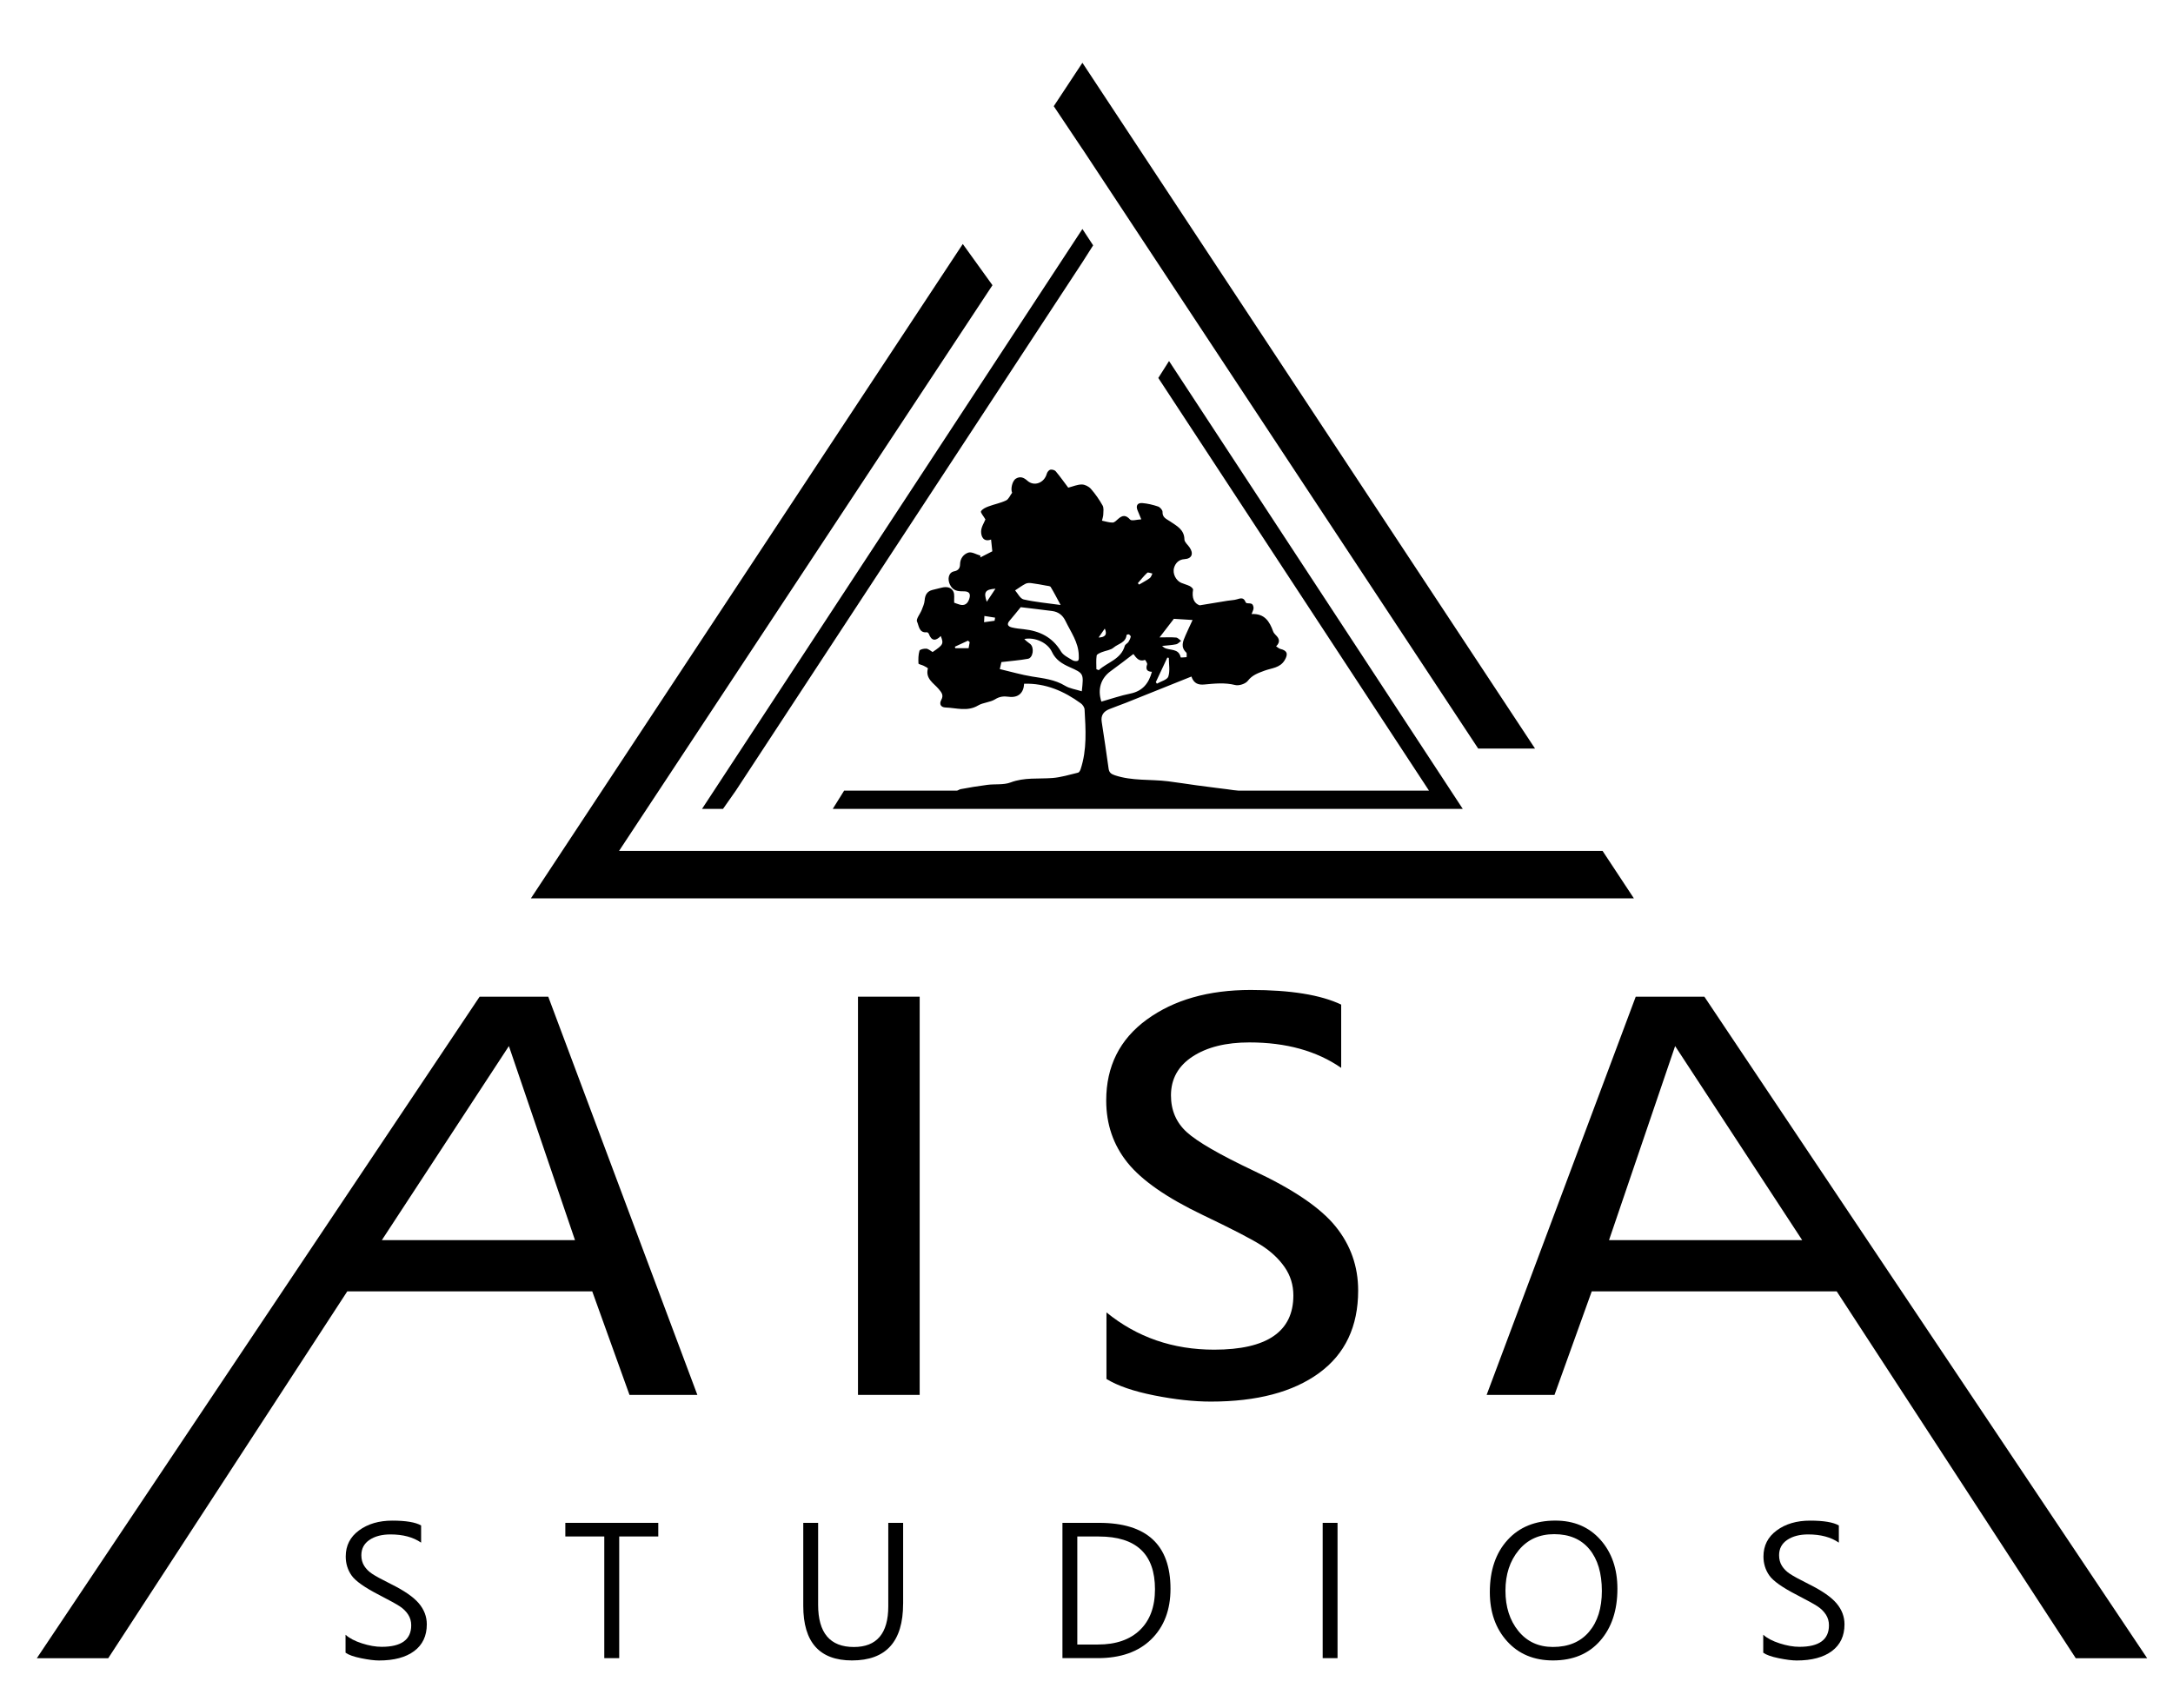 <?xml version="1.0" encoding="utf-8"?>
<!-- Generator: Adobe Illustrator 24.2.1, SVG Export Plug-In . SVG Version: 6.00 Build 0)  -->
<svg version="1.1" xmlns="http://www.w3.org/2000/svg" xmlns:xlink="http://www.w3.org/1999/xlink" x="0px" y="0px"
	 viewBox="0 0 595.28 468" style="enable-background:new 0 0 595.28 468;" xml:space="preserve">
<g id="Ebene_1">
	<g id="XMLID_7_">
		<path id="XMLID_8_" d="M191.04,382.13h-18.59l-10.21-28.38h-67.1l-65.49,100.5H10.09l121.3-181.22h18.8L191.04,382.13z
			 M157.52,339.73l-18.11-53.17l-34.81,53.17H157.52z"/>
		<path id="XMLID_23_" d="M448.1,273.03h18.8l121.3,181.22h-19.56l-65.49-100.5h-67.1l-10.21,28.38h-18.59L448.1,273.03z
			 M493.7,339.73l-34.81-53.17l-18.11,53.17H493.7z"/>
		<path id="XMLID_11_" d="M251.94,286.83v0.07v81.35v0.07v13.8h-16.9v-13.8v-0.07V286.9v-0.07v-13.8h16.9V286.83z"/>
		<path id="XMLID_13_" d="M303.11,359.52c8.36,6.81,18.19,10.21,29.51,10.21c14.46,0,21.69-4.95,21.69-14.86
			c0-2.86-0.8-5.45-2.39-7.75c-1.6-2.3-3.75-4.31-6.44-6.02c-2.7-1.71-8.04-4.47-16.02-8.28c-9.81-4.69-16.67-9.46-20.57-14.3
			c-3.9-4.84-5.85-10.52-5.85-17.04c0-9.39,3.71-16.79,11.13-22.19c7.42-5.4,16.9-8.1,28.45-8.1c10.94,0,19.2,1.34,24.79,4.01v17.33
			c-6.72-4.65-15.1-6.97-25.14-6.97c-6.43,0-11.62,1.29-15.57,3.87c-3.94,2.58-5.92,6.13-5.92,10.64c0,4.08,1.44,7.44,4.33,10.07
			c2.89,2.63,8.98,6.15,18.28,10.56c10.85,5.07,18.34,10.15,22.47,15.25c4.13,5.1,6.2,10.95,6.2,17.57c0,9.86-3.57,17.4-10.71,22.61
			c-7.14,5.21-17.02,7.82-29.65,7.82c-4.65,0-9.81-0.56-15.49-1.69c-5.68-1.13-10.05-2.63-13.1-4.51V359.52z"/>
	</g>
	<g id="XMLID_1_">
		<polygon id="XMLID_47_" points="320.25,98.9 317.31,103.54 391.46,216.58 231.25,216.58 228.13,221.58 400.71,221.58 		"/>
		<polygon id="XMLID_52_" points="201.6,216.55 296.49,71.88 296.49,71.88 299.46,67.21 296.52,62.73 192.32,221.58 198.07,221.58 
					"/>
	</g>
	<g id="XMLID_2_">
		<polygon id="XMLID_5_" points="296.52,40.8 404.94,205.06 420.51,205.06 296.52,17.2 288.67,29.09 296.51,40.81 		"/>
		<polygon id="XMLID_49_" points="439.01,233.09 423.44,233.09 423.44,233.09 169.59,233.09 271.88,78.13 263.75,66.84 
			145.44,246.09 447.59,246.09 		"/>
	</g>
</g>
<g id="Studios">
	<g id="XMLID_4_">
		<path id="XMLID_15_" d="M94.65,447.82c1.04,0.94,2.53,1.73,4.49,2.36c1.95,0.63,3.76,0.95,5.42,0.95c5.39,0,8.09-1.96,8.09-5.89
			c0-1.1-0.28-2.08-0.84-2.94c-0.56-0.86-1.31-1.61-2.26-2.24c-0.95-0.63-2.82-1.66-5.61-3.1c-4.02-2.06-6.56-3.85-7.63-5.38
			c-1.07-1.53-1.6-3.26-1.6-5.19c0-2.98,1.21-5.37,3.64-7.15c2.42-1.79,5.47-2.68,9.14-2.68c3.7,0,6.32,0.44,7.87,1.32v4.71
			c-2.17-1.5-4.97-2.25-8.4-2.25c-2.34,0-4.26,0.5-5.74,1.5s-2.23,2.4-2.23,4.2c0,1.12,0.26,2.08,0.78,2.91
			c0.52,0.82,1.22,1.54,2.12,2.14c0.89,0.61,2.63,1.56,5.22,2.85c3.64,1.8,6.18,3.56,7.63,5.28c1.45,1.71,2.18,3.63,2.18,5.75
			c0,3.16-1.15,5.6-3.45,7.32s-5.51,2.58-9.64,2.58c-1.26,0-2.9-0.21-4.92-0.62c-2.02-0.41-3.43-0.92-4.25-1.51V447.82z"/>
		<path id="XMLID_18_" d="M180.32,420.9h-10.69v33.33h-4.09V420.9h-10.67v-3.73h25.46V420.9z"/>
		<path id="XMLID_21_" d="M247.4,439.33c0,10.35-4.67,15.53-14,15.53c-8.9,0-13.35-4.98-13.35-14.95v-22.73h4.07v22.44
			c0,7.7,3.26,11.56,9.79,11.56c6.28,0,9.43-3.72,9.43-11.15v-22.85h4.07V439.33z"/>
		<path id="XMLID_26_" d="M291.05,454.23v-37.06h10.05c13.03,0,19.55,6.02,19.55,18.06c0,5.77-1.75,10.38-5.26,13.83
			c-3.51,3.45-8.4,5.17-14.67,5.17H291.05z M295.12,420.9v29.6h5.65c4.93,0,8.76-1.32,11.51-3.97c2.74-2.65,4.12-6.37,4.12-11.17
			c0-9.63-5.13-14.45-15.38-14.45H295.12z"/>
		<path id="XMLID_29_" d="M366.41,454.23h-4.07v-37.06h4.07V454.23z"/>
		<path id="XMLID_31_" d="M408.13,436.14c0-5.95,1.61-10.7,4.84-14.26c3.23-3.56,7.6-5.33,13.1-5.33c5.1,0,9.22,1.74,12.33,5.22
			s4.68,7.96,4.68,13.45c0,5.92-1.58,10.67-4.73,14.26s-7.45,5.38-12.91,5.38c-5.22,0-9.41-1.75-12.57-5.24
			C409.71,446.12,408.13,441.63,408.13,436.14z M412.41,435.76c0,4.45,1.18,8.13,3.54,11.04s5.52,4.37,9.47,4.37
			c4.23,0,7.52-1.38,9.87-4.13c2.35-2.75,3.53-6.49,3.53-11.21c0-4.88-1.14-8.69-3.41-11.44c-2.27-2.74-5.49-4.12-9.65-4.12
			c-4.05,0-7.29,1.46-9.71,4.39C413.62,427.6,412.41,431.29,412.41,435.76z"/>
		<path id="XMLID_34_" d="M483.03,447.82c1.04,0.94,2.53,1.73,4.49,2.36c1.95,0.63,3.76,0.95,5.42,0.95c5.39,0,8.09-1.96,8.09-5.89
			c0-1.1-0.28-2.08-0.84-2.94s-1.31-1.61-2.26-2.24c-0.95-0.63-2.82-1.66-5.61-3.1c-4.02-2.06-6.56-3.85-7.63-5.38
			s-1.6-3.26-1.6-5.19c0-2.98,1.21-5.37,3.64-7.15c2.42-1.79,5.47-2.68,9.14-2.68c3.7,0,6.33,0.44,7.87,1.32v4.71
			c-2.17-1.5-4.97-2.25-8.4-2.25c-2.35,0-4.26,0.5-5.74,1.5c-1.48,1-2.23,2.4-2.23,4.2c0,1.12,0.26,2.08,0.78,2.91
			c0.52,0.82,1.22,1.54,2.12,2.14c0.89,0.61,2.63,1.56,5.21,2.85c3.64,1.8,6.18,3.56,7.63,5.28s2.18,3.63,2.18,5.75
			c0,3.16-1.15,5.6-3.45,7.32s-5.51,2.58-9.64,2.58c-1.26,0-2.9-0.21-4.92-0.62c-2.02-0.41-3.43-0.92-4.25-1.51V447.82z"/>
	</g>
</g>
<g id="Baum">
	<path id="XMLID_81_" d="M280.55,187.3c-0.12,2.56-1.65,3.92-4.23,3.57c-1.39-0.19-2.48-0.08-3.74,0.71
		c-1.36,0.84-3.24,0.85-4.62,1.67c-2.95,1.76-5.97,0.66-8.96,0.56c-1.2-0.04-1.8-0.87-1.14-2.08c0.69-1.28,0.13-1.98-0.73-3
		c-1.34-1.59-3.69-2.81-2.94-5.6c0.04-0.14-0.75-0.54-1.18-0.76c-0.47-0.24-1.38-0.39-1.4-0.62c-0.06-1.16-0.05-2.38,0.28-3.49
		c0.11-0.36,1.24-0.62,1.87-0.56c0.61,0.06,1.17,0.61,1.72,0.92c2.94-2,3.07-2.25,2.24-4.39c-1.39,1.43-2.53,1.41-3.27-0.59
		c-0.07-0.19-0.37-0.46-0.53-0.44c-2.18,0.27-2.19-1.84-2.7-2.92c-0.33-0.7,0.85-2.09,1.28-3.19c0.33-0.85,0.73-1.72,0.8-2.61
		c0.11-1.47,0.65-2.49,2.13-2.87c0.84-0.22,1.68-0.4,2.52-0.62c1.32-0.33,2.62-0.18,3.23,1.08c0.38,0.78,0.15,1.85,0.21,3.03
		c0.23,0.08,0.85,0.34,1.49,0.52c1.38,0.4,2.2-0.24,2.63-1.52c0.48-1.42,0.03-2.13-1.51-2.11c-1.62,0.01-2.96-0.11-3.79-1.88
		c-0.69-1.46-0.38-3.3,1.18-3.6c1.23-0.23,1.6-0.99,1.61-1.88c0.01-1.69,1.02-2.85,2.28-3.25c0.92-0.29,2.19,0.51,3.31,0.83
		c-0.01,0.17-0.03,0.34-0.04,0.5c1.08-0.55,2.16-1.11,3.29-1.69c-0.11-1.02-0.22-2.05-0.34-3.22c-2.06,0.76-2.72-0.8-2.73-2.13
		c-0.02-1.25,0.85-2.51,1.18-3.38c-0.54-0.95-1.4-1.88-1.21-2.22c0.36-0.64,1.28-1.05,2.05-1.34c1.59-0.6,3.3-0.91,4.82-1.64
		c0.71-0.34,1.09-1.35,1.66-2.11c-0.47-0.96,0.01-3.25,1.04-3.87c1.14-0.68,2.11-0.34,3.14,0.58c1.87,1.68,4.64,0.58,5.31-1.91
		c0.12-0.44,0.56-1.01,0.95-1.11c0.44-0.11,1.19,0.08,1.48,0.41c1.21,1.44,2.29,2.97,3.45,4.51c1.33-0.34,2.53-0.88,3.72-0.87
		c0.84,0,1.91,0.54,2.48,1.19c1.22,1.39,2.3,2.95,3.21,4.56c0.37,0.65,0.22,1.63,0.19,2.46c-0.02,0.57-0.23,1.13-0.36,1.7
		c0.98,0.19,1.96,0.54,2.93,0.52c0.51-0.01,1.05-0.59,1.51-1c1.18-1.05,2.09-1.13,3.28,0.18c0.41,0.46,1.84-0.01,3.05-0.06
		c-0.44-1.06-0.74-1.79-1.04-2.52c-0.52-1.29,0.07-2.04,1.31-1.94c1.46,0.12,2.93,0.47,4.32,0.94c0.54,0.18,1.25,0.97,1.23,1.46
		c-0.06,1.59,1.05,1.92,2.06,2.61c1.78,1.22,3.9,2.21,3.94,4.96c0.01,0.72,0.9,1.43,1.39,2.14c1.2,1.71,0.67,3.13-1.36,3.25
		c-1.62,0.09-2.5,1.15-2.86,2.33c-0.51,1.67,0.56,3.56,1.95,4.16c0.77,0.33,1.6,0.52,2.34,0.89c0.39,0.2,0.96,0.71,0.91,0.99
		c-0.39,2.21,0.27,3.78,1.81,4.28c2.91-0.48,5.29-0.87,7.67-1.26c0.85-0.14,1.74-0.14,2.55-0.39c0.97-0.3,1.81-0.56,2.3,0.66
		c0.06,0.16,0.21,0.36,0.36,0.39c0.48,0.1,1.06,0,1.43,0.23c0.29,0.18,0.46,0.76,0.45,1.15c-0.01,0.45-0.28,0.89-0.54,1.61
		c3.56-0.19,4.92,2.03,5.89,4.72c0.14,0.39,0.43,0.75,0.73,1.04c0.99,0.94,1.3,1.92,0.1,3.08c0.46,0.29,0.78,0.62,1.15,0.71
		c1.91,0.45,2.2,1.4,1.2,3.08c-1.28,2.16-3.58,2.15-5.52,2.88c-1.72,0.65-3.35,1.17-4.59,2.79c-0.63,0.82-2.41,1.4-3.43,1.15
		c-2.87-0.72-5.65-0.41-8.49-0.15c-1.53,0.14-2.85-0.19-3.52-2.18c-6.07,2.43-12.04,4.83-18.01,7.22c-1.49,0.59-3.01,1.11-4.49,1.71
		c-1.53,0.62-2.36,1.67-2.08,3.46c0.67,4.27,1.29,8.55,1.89,12.83c0.15,1.06,0.65,1.47,1.69,1.82c4.77,1.61,9.76,1.05,14.63,1.66
		c2.63,0.33,5.24,0.75,7.86,1.11c1.77,0.24,3.54,0.46,5.3,0.69c2.01,0.26,4.04,0.47,6.03,0.84c0.46,0.09,0.82,0.73,1.22,1.11
		c-0.42,0.28-0.82,0.76-1.27,0.81c-2.75,0.32-5.5,0.62-8.26,0.76c-1.52,0.08-3.34,0.83-4.26-1.43c-0.14-0.35-1.64-0.22-2.5-0.17
		c-0.76,0.04-1.54,0.5-2.26,0.39c-9.42-1.43-18.89-0.35-28.33-0.55c-3.58-0.08-7.16-0.19-10.74-0.23c-1.48-0.02-2.96,0.06-4.44,0.17
		c-4.61,0.35-9.22,0.74-13.84,1.08c-0.54,0.04-1.16,0-1.61-0.24c-0.52-0.28-0.9-0.83-1.34-1.26c0.53-0.32,1.02-0.82,1.58-0.93
		c2.44-0.46,4.89-0.87,7.35-1.18c2.12-0.27,4.43,0.07,6.35-0.66c3.78-1.43,7.61-0.92,11.43-1.21c2.38-0.18,4.71-0.91,7.05-1.47
		c0.3-0.07,0.58-0.59,0.7-0.96c1.77-5.35,1.39-10.86,1.08-16.35c-0.03-0.58-0.52-1.31-1.02-1.67
		C291.49,189.33,286.43,187.12,280.55,187.3z M296.35,189.37c0.55-4.93,0.53-4.89-3.42-6.66c-1.97-0.88-3.75-1.96-4.76-4.13
		c-1.16-2.5-4.58-4.1-7.56-3.54c0.44,0.57,1.09,0.92,1.64,1.39c1.15,1,0.75,3.79-0.65,4.04c-2.37,0.43-4.79,0.6-7.27,0.9
		c-0.12,0.51-0.23,1.02-0.44,1.92c3.04,0.71,5.92,1.57,8.87,2.04c3.11,0.5,6.19,0.82,9,2.52
		C293.05,188.64,294.69,188.85,296.35,189.37z M279.62,166.33c-1.13,1.37-2.06,2.56-3.05,3.7c-0.9,1.03-0.38,1.6,0.62,1.85
		c1.07,0.27,2.19,0.37,3.29,0.49c4.33,0.47,7.84,2.17,10.18,6.1c0.63,1.06,2.03,1.7,3.15,2.4c0.4,0.25,1.19,0.34,1.51,0.1
		c0.28-0.21,0.22-0.97,0.2-1.49c-0.09-3.55-2.17-6.33-3.63-9.36c-0.77-1.61-1.96-2.51-3.66-2.74
		C285.25,166.99,282.26,166.65,279.62,166.33z M315.56,184.03c-1.32-0.04-1.79-0.66-1.31-2.03c0.11-0.32-0.54-1.25-0.59-1.23
		c-1.57,0.59-2.35-0.49-3.17-1.61c-2.14,1.62-4.16,3.2-6.24,4.7c-2.64,1.9-3.66,4.94-2.53,8.34c2.64-0.74,5.25-1.66,7.94-2.2
		C313,189.32,314.7,187.21,315.56,184.03z M278.08,161.73c0.71,0.79,1.38,2.26,2.34,2.48c3.2,0.73,6.49,1.01,10.13,1.52
		c-1-1.84-1.8-3.42-2.72-4.93c-0.16-0.27-0.78-0.29-1.2-0.37c-1.35-0.25-2.7-0.51-4.06-0.68c-0.52-0.07-1.15-0.07-1.6,0.15
		C280.02,160.38,279.16,161.03,278.08,161.73z M321.57,169.52c-1.64,2.13-2.76,3.58-3.92,5.09c1.71,0,3.13-0.08,4.53,0.04
		c0.48,0.04,0.92,0.59,1.38,0.9c-0.45,0.33-0.86,0.84-1.35,0.94c-1.19,0.25-2.41,0.3-3.87,0.46c0.38,0.32,0.47,0.4,0.57,0.46
		c1.49,0.89,3.99,0.07,4.53,2.67c0.02,0.09,1.07-0.03,1.63-0.06c-0.03-0.43,0.12-1.05-0.1-1.26c-1.63-1.53-0.9-3.1-0.21-4.69
		c0.55-1.27,1.15-2.52,1.94-4.23C324.39,169.71,322.66,169.6,321.57,169.52z M300.35,183.33c0.22,0.08,0.43,0.16,0.65,0.25
		c2.39-2.2,6.07-2.93,7.13-6.66c0.12-0.41,0.72-0.66,0.99-1.05c0.29-0.43,0.52-0.94,0.64-1.45c0.04-0.17-0.28-0.52-0.51-0.63
		c-0.16-0.08-0.63,0.09-0.64,0.18c-0.21,2.12-2.31,2.36-3.53,3.42c-0.82,0.72-2.18,0.82-3.27,1.27c-0.52,0.22-1.34,0.55-1.39,0.93
		C300.24,180.81,300.35,182.08,300.35,183.33z M316.63,186.86c0.1,0.14,0.2,0.28,0.3,0.42c1.09-0.63,2.82-1.05,3.12-1.94
		c0.52-1.55,0.14-3.4,0.14-5.12c-0.14-0.03-0.27-0.06-0.41-0.08C318.73,182.37,317.68,184.61,316.63,186.86z M311.7,159.76
		c0.12,0.13,0.24,0.25,0.35,0.38c0.98-0.58,2.01-1.11,2.93-1.78c0.36-0.26,0.49-0.82,0.72-1.24c-0.48-0.09-1.19-0.42-1.41-0.22
		C313.35,157.77,312.55,158.79,311.7,159.76z M272.7,161.27c-2.82,0.19-3.3,0.95-2.38,3.58C271.13,163.61,271.81,162.6,272.7,161.27
		z M265.64,175.91c-0.15-0.14-0.3-0.27-0.46-0.41c-1.2,0.56-2.4,1.11-3.61,1.67c0.05,0.13,0.1,0.27,0.14,0.4c1.14,0,2.28,0,3.63,0
		C265.42,177.15,265.53,176.53,265.64,175.91z M272.46,170.05c0.05-0.28,0.09-0.56,0.14-0.85c-0.98-0.15-1.95-0.31-2.93-0.46
		c-0.03,0.57-0.06,1.14-0.09,1.71C270.54,170.32,271.5,170.19,272.46,170.05z M302.65,172.19c-0.57,0.82-1.13,1.63-1.7,2.45
		C302.63,174.59,303.43,173.93,302.65,172.19z"/>
</g>
</svg>
